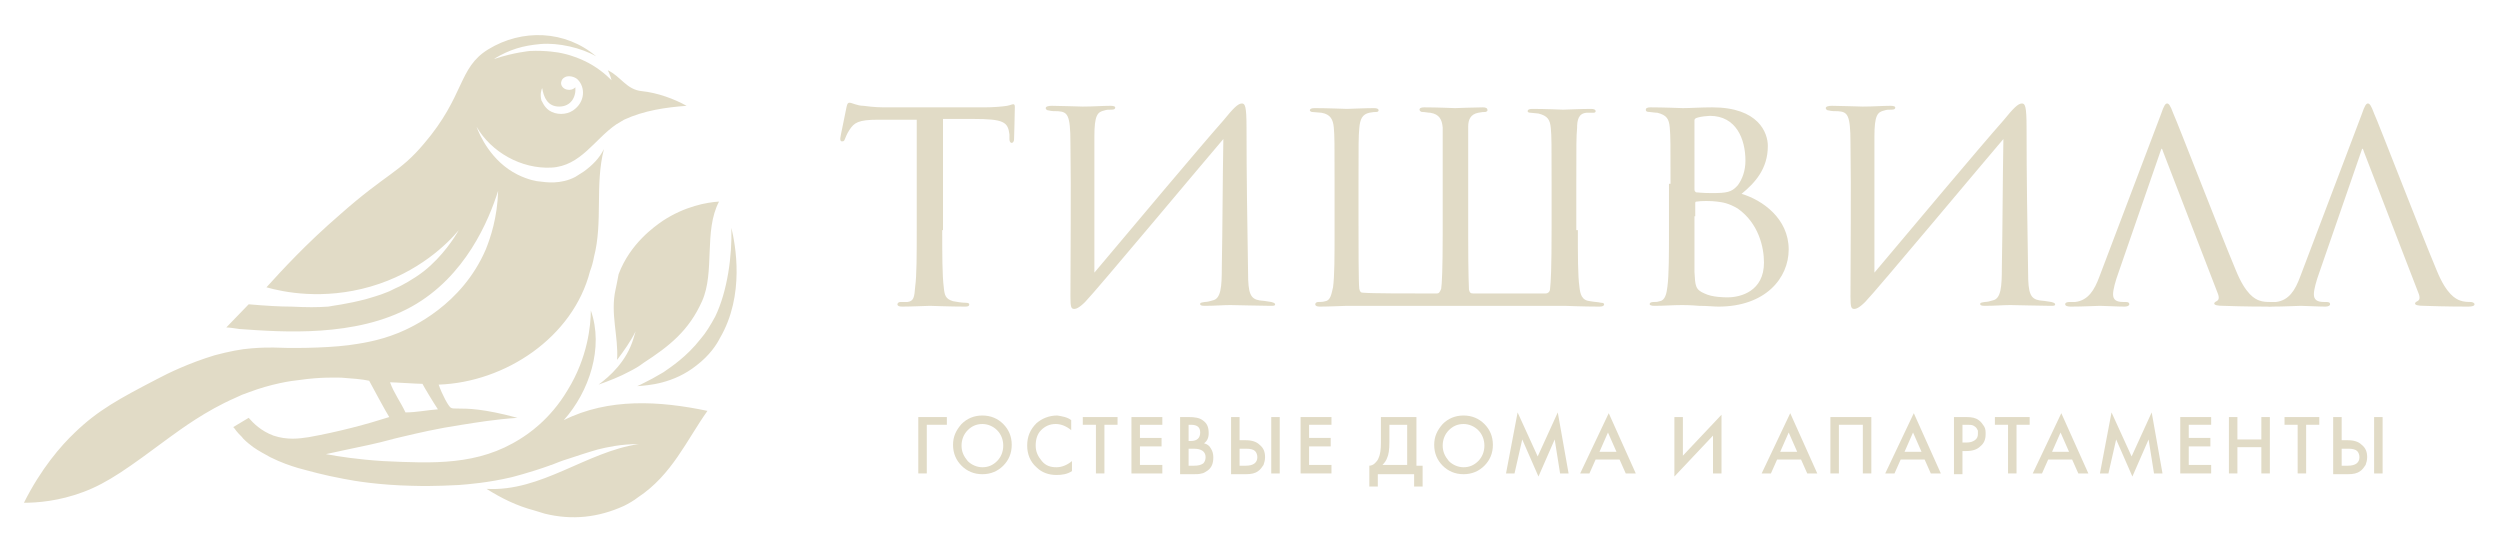 <?xml version="1.0" encoding="UTF-8"?> <svg xmlns="http://www.w3.org/2000/svg" xmlns:xlink="http://www.w3.org/1999/xlink" version="1.1" id="Слой_1" x="0px" y="0px" viewBox="0 0 323.7 71.3" style="enable-background:new 0 0 323.7 71.3;" xml:space="preserve"> <style type="text/css"> .st0{fill:#E1DBC6;} </style> <g> <g> <g> <path class="st0" d="M122,29.8c0,3.1,0,5.9,0.2,7.4c0.1,1,0.2,1.5,1.2,1.8c0.5,0.1,1.2,0.2,1.6,0.2s0.5,0.1,0.5,0.2 c0,0.2-0.1,0.3-0.5,0.3c-2,0-4.4-0.1-4.6-0.1c-0.2,0-2.5,0.1-3.6,0.1c-0.4,0-0.6-0.1-0.6-0.3c0-0.1,0.1-0.3,0.4-0.3s0.6,0,0.9,0 c0.8-0.1,0.9-0.6,1-2c0.2-1.4,0.2-4.3,0.2-7.3V15.5c-1.3,0-3.4,0-5,0c-2.6,0-3.1,0.4-3.7,1.3c-0.4,0.6-0.5,1-0.6,1.2 c-0.1,0.3-0.2,0.3-0.4,0.3s-0.2-0.2-0.2-0.4c0-0.2,0.6-2.9,0.8-4c0.1-0.5,0.2-0.6,0.4-0.6c0.3,0,1,0.4,1.8,0.4 c1.4,0.2,2.5,0.2,2.6,0.2h13.1c1.1,0,2.3-0.1,2.9-0.2c0.5-0.1,0.6-0.2,0.8-0.2c0.2,0,0.2,0.2,0.2,0.4c0,1.1-0.1,3.8-0.1,4.1 c0,0.4-0.2,0.5-0.3,0.5c-0.2,0-0.3-0.2-0.3-0.5c0-0.1,0-0.2,0-0.6c-0.2-1.6-0.7-2-4.7-2c-1.5,0-2.8,0-3.9,0V29.8z"></path> <path class="st0" d="M141.7,35.3c4.8-5.7,13.6-16.2,16.7-19.7c1.3-1.6,1.9-2.2,2.4-2.2c0.4,0,0.6,0.3,0.6,3.1 c0,6.4,0.1,12.4,0.2,18.8c0,2.7,0.3,3.4,1.5,3.6c0.2,0,0.9,0.1,1.5,0.2c0.4,0.1,0.5,0.2,0.5,0.3c0,0.2-0.2,0.2-0.6,0.2 c-1.3,0-4.6-0.1-5.2-0.1c-0.9,0-2,0.1-3.3,0.1c-0.5,0-0.6-0.1-0.6-0.2c0-0.2,0-0.2,0.6-0.3c0.3,0,0.7-0.1,1-0.2 c1.1-0.2,1.2-1.8,1.2-4.3c0.1-5.4,0.1-10.9,0.2-16.6c-1.9,2.2-16.6,19.8-17.9,21.1c-0.8,0.8-1.2,0.9-1.4,0.9 c-0.4,0-0.5-0.2-0.5-1.6c0-5.5,0.1-13.3,0-19.9c0-3.7-0.4-4-1.6-4.1c-0.4,0-0.9,0-1.2-0.1c-0.3,0-0.4-0.2-0.4-0.3 c0-0.2,0.3-0.3,0.8-0.3c1.1,0,3.5,0.1,4,0.1c1.3,0,2.6-0.1,3.6-0.1c0.4,0,0.6,0.1,0.6,0.2c0,0.2-0.1,0.3-0.5,0.3 c-0.4,0-0.6,0-0.9,0.1c-0.9,0.2-1.3,0.6-1.3,3.4L141.7,35.3z"></path> <path class="st0" d="M204.3,29.8c0,3.3,0,5.9,0.2,7.3c0.1,1,0.3,1.8,1.4,1.9c0.5,0.1,1,0.1,1.4,0.2c0.3,0,0.4,0.1,0.4,0.2 c0,0.2-0.2,0.3-0.6,0.3c-2.1,0-4.4-0.1-4.5-0.1h-28.2c-0.2,0-2.4,0.1-3.5,0.1c-0.4,0-0.6-0.1-0.6-0.3c0-0.2,0.2-0.3,0.4-0.3 c0.3,0,0.6,0,0.9-0.1c0.7-0.1,0.8-1,1-1.8c0.2-1.4,0.2-4.1,0.2-7.4v-6c0-5.3,0-6.2-0.1-7.3c-0.1-1-0.4-1.7-1.6-1.9 c-0.3,0-0.9-0.1-1.2-0.1c-0.1,0-0.3-0.1-0.3-0.2c0-0.2,0.2-0.3,0.6-0.3c1.7,0,4,0.1,4.2,0.1c0.2,0,2.4-0.1,3.5-0.1 c0.4,0,0.6,0.1,0.6,0.3c0,0.1-0.1,0.2-0.3,0.2c-0.2,0-0.4,0-0.9,0.1c-0.9,0.2-1.2,0.8-1.3,2c-0.1,1.1-0.1,2-0.1,7.1v5.2 c0,2.4,0,7.8,0.1,8.5c0.1,0.4,0.2,0.5,0.5,0.5c1.1,0.1,5.7,0.1,9.5,0.1c0.3,0,0.4-0.1,0.6-0.6c0.1-0.5,0.2-2.7,0.2-7v-6.6 c0-5.3,0-6.2,0-7.3c-0.1-1-0.4-1.7-1.6-1.9c-0.3,0-0.7-0.1-1-0.1c-0.3,0-0.4-0.2-0.4-0.3c0-0.2,0.2-0.3,0.6-0.3 c1.7,0,3.9,0.1,4,0.1c0.2,0,2.5-0.1,3.6-0.1c0.4,0,0.6,0.1,0.6,0.4c0,0.1-0.2,0.2-0.3,0.2c-0.2,0-0.4,0-0.9,0.1 c-1,0.2-1.3,0.9-1.3,1.8c0,1.1,0,2.1,0,7.4v6.6c0,5.5,0.1,6.8,0.1,7.1c0.1,0.4,0.2,0.5,0.6,0.5h9.3c0.4,0,0.6-0.3,0.6-0.6 c0.1-0.9,0.2-2.4,0.2-8v-5.5c0-5.3,0-6.2-0.1-7.3c-0.1-1.1-0.4-1.6-1.6-1.9c-0.2,0-0.8-0.1-1-0.1c-0.3,0-0.4-0.1-0.4-0.2 c0-0.2,0.2-0.3,0.6-0.3c1.7,0,3.9,0.1,4,0.1c0.2,0,2.4-0.1,3.6-0.1c0.4,0,0.6,0.1,0.6,0.3c0,0.2-0.2,0.2-0.4,0.2 c-0.2,0-0.5,0-0.8,0c-1,0.1-1.2,0.9-1.2,2c-0.1,1.1-0.1,2-0.1,7.3V29.8z"></path> <path class="st0" d="M216.3,23.8c0-5.2,0-6.2-0.1-7.3c-0.1-1.1-0.4-1.6-1.6-1.9c-0.3,0-0.9-0.1-1-0.1c-0.4,0-0.5-0.1-0.5-0.3 c0-0.2,0.2-0.3,0.6-0.3c1.7,0,4.1,0.1,4.2,0.1c1,0,2.3-0.1,3.8-0.1c6,0,7.2,3.3,7.2,5c0,3-1.7,4.8-3.4,6.2 c2.7,0.8,6.1,3.2,6.1,7.2c0,3.7-3,7.4-9.1,7.4c-0.6,0-1.4-0.1-2.5-0.1c-1.1-0.1-2.1-0.1-2.2-0.1c-1.2,0-2.3,0.1-3.6,0.1 c-0.4,0-0.6-0.1-0.6-0.2c0-0.1,0-0.3,0.6-0.3c0.3,0,0.4,0,0.7-0.1c0.7-0.1,0.9-1,1-1.9c0.2-1.5,0.2-4.2,0.2-7.3V23.8z M219.4,24.5c0,0.3,0.1,0.3,0.2,0.4c0.2,0,0.7,0.1,2,0.1c2,0,2.6-0.1,3.4-1c0.6-0.8,1-1.9,1-3.2c0-2.8-1.2-5.8-4.6-5.8 c-0.3,0-1.2,0.1-1.5,0.2c-0.4,0.1-0.5,0.2-0.5,0.4V24.5z M219.4,28c0,2.5,0,6.9,0,7.2c0.1,1.8,0.1,2.3,1.3,2.8 c1,0.5,2.6,0.5,3,0.5c1.7,0,4.7-0.8,4.7-4.5c0-2-0.7-5.1-3.4-7c-1.2-0.7-1.9-0.8-2.7-0.9c-0.7-0.1-2.1-0.1-2.6,0 c-0.1,0-0.2,0-0.2,0.2V28z"></path> <path class="st0" d="M242.7,35.3c4.8-5.7,13.6-16.2,16.7-19.7c1.3-1.6,1.9-2.2,2.4-2.2c0.4,0,0.6,0.3,0.6,3.1 c0,6.4,0.1,12.4,0.2,18.8c0,2.7,0.3,3.4,1.5,3.6c0.2,0,0.9,0.1,1.5,0.2c0.4,0.1,0.5,0.2,0.5,0.3c0,0.2-0.2,0.2-0.6,0.2 c-1.3,0-4.6-0.1-5.2-0.1c-0.9,0-2,0.1-3.3,0.1c-0.5,0-0.6-0.1-0.6-0.2c0-0.2,0-0.2,0.6-0.3c0.3,0,0.7-0.1,1-0.2 c1.1-0.2,1.2-1.8,1.2-4.3c0.1-5.4,0.1-10.9,0.2-16.6c-1.9,2.2-16.6,19.8-17.9,21.1c-0.8,0.8-1.2,0.9-1.4,0.9 c-0.4,0-0.5-0.2-0.5-1.6c0-5.5,0.1-13.3,0-19.9c0-3.7-0.4-4-1.6-4.1c-0.4,0-0.9,0-1.2-0.1c-0.3,0-0.4-0.2-0.4-0.3 c0-0.2,0.3-0.3,0.8-0.3c1.1,0,3.5,0.1,4,0.1c1.3,0,2.6-0.1,3.6-0.1c0.4,0,0.6,0.1,0.6,0.2c0,0.2-0.1,0.3-0.5,0.3 c-0.4,0-0.6,0-0.9,0.1c-0.9,0.2-1.3,0.6-1.3,3.4L242.7,35.3z"></path> <path class="st0" d="M280.1,19.7c-0.2-0.6-0.2-0.6-0.4,0l-5.4,15.6c-0.4,1.1-0.7,2.2-0.7,2.8c0,0.7,0.4,1,1.3,1 c0.1,0,0.2,0,0.3,0c0.4,0,0.5,0.1,0.5,0.3c0,0.2-0.3,0.3-0.6,0.3c-0.9,0-2.7-0.1-3.2-0.1c-0.4,0-2.1,0.1-3.8,0.1 c-0.4,0-0.7-0.1-0.7-0.3c0-0.2,0.2-0.3,0.6-0.3c0.2,0,0.5,0,0.7,0c1.7-0.2,2.5-1.6,3.1-3.2l8-21.1c0.4-1.2,0.6-1.4,0.8-1.4 c0.2,0,0.4,0.2,0.8,1.3c0.6,1.3,6,15.3,8.1,20.3c1.3,3.2,2.5,3.7,3,3.9c0.5,0.2,1.1,0.2,1.4,0.2c0.2,0,0.5,0.1,0.5,0.3 c0,0.2-0.3,0.3-0.8,0.3c-0.4,0-3,0-5.7-0.1c-0.8,0-1.2-0.1-1.2-0.3c0-0.1,0.1-0.2,0.3-0.3c0.2-0.1,0.4-0.3,0.2-0.9L280.1,19.7z"></path> <path class="st0" d="M306.1,19.7c-0.2-0.6-0.2-0.6-0.4,0l-5.4,15.6c-0.4,1.1-0.7,2.2-0.7,2.8c0,0.7,0.4,1,1.3,1 c0.1,0,0.2,0,0.3,0c0.4,0,0.5,0.1,0.5,0.3c0,0.2-0.3,0.3-0.6,0.3c-0.9,0-2.7-0.1-3.2-0.1c-0.4,0-2.1,0.1-3.8,0.1 c-0.4,0-0.7-0.1-0.7-0.3c0-0.2,0.2-0.3,0.6-0.3c0.2,0,0.5,0,0.7,0c1.7-0.2,2.5-1.6,3.1-3.2l8-21.1c0.4-1.2,0.6-1.4,0.8-1.4 c0.2,0,0.4,0.2,0.8,1.3c0.6,1.3,6,15.3,8.1,20.3c1.3,3.2,2.5,3.7,3,3.9c0.5,0.2,1.1,0.2,1.4,0.2c0.2,0,0.5,0.1,0.5,0.3 c0,0.2-0.3,0.3-0.8,0.3c-0.4,0-3,0-5.7-0.1c-0.8,0-1.2-0.1-1.2-0.3c0-0.1,0.1-0.2,0.3-0.3c0.2-0.1,0.4-0.3,0.2-0.9L306.1,19.7z"></path> </g> <g> <path class="st0" d="M118.9,61.3V54h3.7V55H120v6.3H118.9z"></path> <path class="st0" d="M124.5,54.9c0.7-0.7,1.6-1.1,2.7-1.1c1.1,0,2,0.4,2.7,1.1c0.7,0.7,1.1,1.6,1.1,2.7s-0.4,2-1.1,2.7 c-0.7,0.7-1.6,1.1-2.7,1.1c-1.1,0-2-0.4-2.7-1.1c-0.7-0.7-1.1-1.6-1.1-2.7S123.8,55.7,124.5,54.9z M125.3,59.7 c0.5,0.5,1.2,0.8,1.9,0.8c0.8,0,1.4-0.3,1.9-0.8c0.5-0.5,0.8-1.2,0.8-2c0-0.8-0.3-1.5-0.8-2c-0.5-0.5-1.2-0.8-1.9-0.8 c-0.8,0-1.4,0.3-1.9,0.8c-0.5,0.5-0.8,1.2-0.8,2C124.5,58.5,124.8,59.1,125.3,59.7z"></path> <path class="st0" d="M138.7,54.4v1.3c-0.6-0.5-1.3-0.8-2-0.8c-0.8,0-1.4,0.3-1.9,0.8s-0.7,1.2-0.7,2c0,0.8,0.3,1.4,0.8,2 s1.1,0.8,1.9,0.8c0.7,0,1.4-0.3,2-0.8v1.3c-0.6,0.4-1.3,0.5-2,0.5c-1,0-1.9-0.3-2.6-1c-0.8-0.7-1.2-1.7-1.2-2.8 c0-1.2,0.4-2.1,1.2-2.9c0.7-0.6,1.6-1,2.7-1C137.5,53.9,138.2,54,138.7,54.4z"></path> <path class="st0" d="M144.6,55H143v6.3h-1.1V55h-1.7V54h4.5V55z"></path> <path class="st0" d="M150.5,54V55h-2.9v1.7h2.8v1.1h-2.8v2.4h2.9v1.1h-4V54H150.5z"></path> <path class="st0" d="M152.8,54h1.1c0.8,0,1.4,0.1,1.8,0.4c0.6,0.4,0.8,0.9,0.8,1.7c0,0.6-0.2,1-0.6,1.3c0.4,0.1,0.7,0.3,0.9,0.7 c0.2,0.3,0.3,0.7,0.3,1.1c0,0.8-0.2,1.3-0.7,1.7c-0.3,0.2-0.6,0.4-0.8,0.4c-0.3,0.1-0.7,0.1-1.1,0.1h-1.7V54z M153.9,55v2.1h0.3 c0.8,0,1.2-0.4,1.2-1.1c0-0.7-0.4-1-1.2-1H153.9z M153.9,58.1v2.2h0.7c0.6,0,0.9-0.1,1.2-0.3c0.2-0.2,0.3-0.5,0.3-0.8 c0-0.7-0.5-1.1-1.5-1.1H153.9z"></path> <path class="st0" d="M159.4,61.3V54h1.1v3h0.8c0.8,0,1.4,0.2,1.8,0.6c0.5,0.4,0.7,0.9,0.7,1.6c0,0.4-0.1,0.7-0.2,1 c-0.2,0.3-0.4,0.6-0.7,0.8c-0.4,0.3-0.9,0.4-1.6,0.4H159.4z M160.5,58v2.3h0.8c1,0,1.5-0.4,1.5-1.1c0-0.3-0.1-0.6-0.3-0.8 c-0.2-0.2-0.6-0.3-1.1-0.3H160.5z M164.6,54h1.1v7.3h-1.1V54z"></path> <path class="st0" d="M172.4,54V55h-2.9v1.7h2.8v1.1h-2.8v2.4h2.9v1.1h-4V54H172.4z"></path> <path class="st0" d="M178.8,54h4.6v6.3h0.8V63h-1.1v-1.6h-4.7V63h-1.1v-2.7c0.2,0,0.5-0.1,0.7-0.3c0.2-0.2,0.4-0.4,0.5-0.7 c0.2-0.4,0.3-1.1,0.3-1.9V54z M179.9,55v2.3c0,0.9-0.1,1.6-0.3,2c-0.1,0.3-0.3,0.6-0.6,0.9h3.2V55H179.9z"></path> <path class="st0" d="M186.8,54.9c0.7-0.7,1.6-1.1,2.7-1.1s2,0.4,2.7,1.1c0.7,0.7,1.1,1.6,1.1,2.7s-0.4,2-1.1,2.7 c-0.7,0.7-1.6,1.1-2.7,1.1s-2-0.4-2.7-1.1c-0.7-0.7-1.1-1.6-1.1-2.7S186.1,55.7,186.8,54.9z M187.6,59.7c0.5,0.5,1.2,0.8,1.9,0.8 c0.8,0,1.4-0.3,1.9-0.8c0.5-0.5,0.8-1.2,0.8-2c0-0.8-0.3-1.5-0.8-2c-0.5-0.5-1.2-0.8-1.9-0.8c-0.8,0-1.4,0.3-1.9,0.8 c-0.5,0.5-0.8,1.2-0.8,2C186.8,58.5,187.1,59.1,187.6,59.7z"></path> <path class="st0" d="M196.1,61.3H195l1.5-7.9l2.6,5.7l2.6-5.7l1.4,7.9h-1.1l-0.7-4.4l-2.1,4.8l-2.1-4.8L196.1,61.3z"></path> <path class="st0" d="M210.5,61.3l-0.8-1.8h-3.1l-0.8,1.8h-1.2l3.7-7.8l3.5,7.8H210.5z M207.1,58.5h2.2l-1.1-2.5L207.1,58.5z"></path> <path class="st0" d="M221.8,61.3v-4.9l-5,5.3V54h1.1v5l5-5.3v7.6H221.8z"></path> <path class="st0" d="M234,61.3l-0.8-1.8h-3.1l-0.8,1.8h-1.2l3.7-7.8l3.5,7.8H234z M230.5,58.5h2.2l-1.1-2.5L230.5,58.5z"></path> <path class="st0" d="M236.9,54h5.4v7.3h-1.1V55h-3.1v6.3h-1.1V54z"></path> <path class="st0" d="M250,61.3l-0.8-1.8h-3.1l-0.8,1.8h-1.2l3.7-7.8l3.5,7.8H250z M246.6,58.5h2.2l-1.1-2.5L246.6,58.5z"></path> <path class="st0" d="M253,54h1.6c0.7,0,1.2,0.1,1.6,0.4c0.3,0.2,0.5,0.5,0.7,0.8c0.2,0.3,0.2,0.7,0.2,1c0,0.7-0.2,1.2-0.7,1.6 c-0.4,0.4-1,0.6-1.8,0.6h-0.5v3H253V54z M254.1,55v2.3h0.5c0.5,0,0.8-0.1,1.1-0.3s0.4-0.5,0.4-0.8c0-0.1,0-0.2,0-0.4 c0-0.1-0.1-0.2-0.2-0.4c-0.1-0.1-0.2-0.2-0.4-0.3s-0.5-0.1-0.8-0.1H254.1z"></path> <path class="st0" d="M262.8,55h-1.7v6.3H260V55h-1.7V54h4.5V55z"></path> <path class="st0" d="M269.1,61.3l-0.8-1.8h-3.1l-0.8,1.8h-1.2l3.7-7.8l3.5,7.8H269.1z M265.7,58.5h2.2l-1.1-2.5L265.7,58.5z"></path> <path class="st0" d="M273,61.3h-1.1l1.5-7.9l2.6,5.7l2.6-5.7l1.4,7.9h-1.1l-0.7-4.4l-2.1,4.8l-2.1-4.8L273,61.3z"></path> <path class="st0" d="M286.3,54V55h-2.9v1.7h2.8v1.1h-2.8v2.4h2.9v1.1h-4V54H286.3z"></path> <path class="st0" d="M289.7,54v2.9h3.1V54h1.1v7.3h-1.1v-3.4h-3.1v3.4h-1.1V54H289.7z"></path> <path class="st0" d="M300.3,55h-1.7v6.3h-1.1V55h-1.7V54h4.5V55z"></path> <path class="st0" d="M302.1,61.3V54h1.1v3h0.8c0.8,0,1.4,0.2,1.8,0.6c0.5,0.4,0.7,0.9,0.7,1.6c0,0.4-0.1,0.7-0.2,1 c-0.2,0.3-0.4,0.6-0.7,0.8c-0.4,0.3-0.9,0.4-1.6,0.4H302.1z M303.2,58v2.3h0.8c1,0,1.5-0.4,1.5-1.1c0-0.3-0.1-0.6-0.3-0.8 c-0.2-0.2-0.6-0.3-1.1-0.3H303.2z M307.4,54h1.1v7.3h-1.1V54z"></path> </g> </g> <path class="st0" d="M91.6,53.2c-6.2-1.3-12.8-1.7-18.6,1.2c3.3-3.7,5.2-9.4,3.5-14.2c0,1.9-0.4,6.1-3,10.3 c-2.3,3.9-5.3,5.8-6.1,6.3c-5.5,3.5-11.3,3.2-17.8,2.9c-3.2-0.2-5.8-0.6-7.4-0.9c1.3-0.3,3.3-0.7,5.6-1.2c2.3-0.5,2.7-0.7,4.5-1.1 c1.7-0.4,4.2-1,7.5-1.5c1.9-0.3,4.3-0.7,7.2-0.9c-4.4-1.2-6.5-1.2-7.6-1.2c-0.5,0-0.9,0-1-0.1c-0.3-0.1-1.2-1.8-1.6-3 c8.6-0.3,17.4-6.1,19.6-14.7c0.2-0.5,0.4-1.2,0.5-1.8c1.2-4.6,0.1-9.4,1.3-14c-0.6,1.2-1.5,2.1-2.6,2.9c-0.3,0.2-0.8,0.5-1.1,0.7 c-1.9,1-3.8,0.7-4.6,0.6c-0.3,0-1.5-0.2-2.9-0.9c-3.4-1.7-4.9-5.1-5.3-6.2c1.9,3.3,5.8,5.5,9.7,5.3c3.8-0.2,5.6-3.7,8.4-5.6 c0.3-0.2,0.7-0.4,1-0.6c2.6-1.2,5.4-1.6,8.1-1.8c-1.6-0.9-3.8-1.7-5.8-1.9c-2-0.2-2.7-1.9-4.4-2.7c0.1,0.2,0.2,0.4,0.3,0.7 c0.1,0.2,0.1,0.4,0.2,0.6c-0.8-0.8-2-1.8-3.5-2.5c-0.4-0.2-1.5-0.7-2.9-1c-0.4-0.1-2.1-0.4-4.2-0.3c0,0-2.1,0.2-4.5,1 c0,0-0.1,0-0.1,0c0,0,0,0,0,0c2-1.2,3.7-1.7,6-1.9c2.3-0.2,5.3,0.5,7.2,1.6c-4-3.4-9.6-3.6-14-0.9c-3.9,2.4-3,6-8.3,12.2 c-3.2,3.8-4.8,3.8-10.9,9.2c-4.4,3.8-7.5,7.2-9.5,9.4c2.1,0.6,7.3,1.7,13.5-0.1c6.2-1.8,10-5.6,11.4-7.3c-0.5,0.9-2.1,3.4-4.5,5.3 c-1.4,1.1-3,1.9-3.2,2c-0.7,0.3-1.2,0.6-1.5,0.7c-1.2,0.5-2.1,0.7-2.7,0.9c-2.6,0.7-4.6,0.9-5,1c-1.5,0.1-2.6,0.1-4.8,0 c-1.4,0-3.2-0.1-5.5-0.3c-1,1-1.9,2-2.9,3c0.4,0,1,0.1,1.7,0.2c5.6,0.4,15.1,1.1,22.3-2.9c7-3.9,10-11.2,11.2-15 c-0.1,3.5-1,6.1-1.6,7.6c-3.1,7.2-9.6,10.1-11.3,10.8c-2.7,1.1-5.1,1.4-6.5,1.6c-3.2,0.4-7.8,0.4-9.7,0.3c-0.7,0-1.6,0-2.8,0.1 c-1.4,0.1-2.9,0.4-4.8,0.9c-3.3,1-6,2.3-7.5,3.1c-4.8,2.5-7.6,4-10.6,6.9c-1.8,1.7-4.4,4.7-6.6,9.1c1.7,0,4.5-0.2,7.7-1.4 c3.2-1.2,5.8-3.1,11.2-7.1c1.4-1,4.6-3.4,8.5-5.1c0.6-0.3,1.1-0.5,1.7-0.7c2.9-1.1,5.5-1.5,6.6-1.6c2.7-0.4,4.8-0.3,5.4-0.3 c1.4,0.1,2.7,0.2,3.6,0.4c0.7,1.3,2.1,3.9,2.6,4.7c-2.8,0.9-6.5,1.9-10.4,2.6c-1.3,0.2-2.8,0.4-4.6-0.2c-1.6-0.6-2.6-1.6-3.2-2.3 c-0.3,0.2-0.7,0.4-1,0.6c-0.3,0.2-0.7,0.4-1,0.6c0.2,0.2,0.1,0.1,0.4,0.5c0.4,0.5,0.7,0.7,0.9,1c0.5,0.5,0.9,0.8,1.3,1.1 c0.7,0.5,1.5,0.9,2.2,1.3c1.4,0.7,2.6,1.1,3.6,1.4c1.5,0.4,3.2,0.9,5.9,1.4c1.5,0.3,4.6,0.8,8.8,0.9c3.2,0.1,5.6-0.1,6.1-0.1 c1.3-0.1,3.8-0.3,6.8-1c0,0,2.4-0.6,4.9-1.5c0.2-0.1,0.3-0.1,0.3-0.1c0.8-0.3,1.2-0.5,2.2-0.8c0.9-0.3,2.4-0.8,3.8-1.2 c1.2-0.3,3-0.7,5.3-0.7c-6.8,1-12.6,6.2-19.7,5.8c1.9,1.2,3.9,2.2,6.2,2.8c0.4,0.1,0.9,0.3,1.3,0.4l0,0c3.6,0.9,7,0.5,10.3-1 c0,0,0,0,0,0c0.6-0.3,1.3-0.7,1.8-1.1c0,0,0,0,0,0C87,61.5,88.9,57,91.6,53.2z M70.2,11.4c0.2,1.2,0.7,2.4,2.2,2.4 c1.5,0,2.2-1.2,2.1-2.5c-0.3,0.3-0.7,0.4-1.1,0.3c-0.5-0.1-0.9-0.6-0.7-1.1c0.1-0.4,0.6-0.6,0.7-0.6c0.5-0.1,1.1,0.1,1.4,0.4 c1,1,1,2.9-0.6,4c-0.9,0.6-2.2,0.6-3.1,0c-0.7-0.5-0.9-1.2-1-1.3C69.9,12.2,70.1,11.6,70.2,11.4z M50.5,49.5c0.6,0,3.5,0.2,4.2,0.2 c0.2,0.4,1.4,2.4,2,3.3c-1.4,0.1-2.8,0.4-4.2,0.4C51.9,52.1,51,50.9,50.5,49.5z M94.7,29.5c0.5,2.1,1.8,8.7-1.5,14.3 c-0.4,0.8-1.3,2.2-3,3.5c-3,2.4-6.3,2.6-7.7,2.7c0.5-0.2,1.2-0.6,2-1c0,0,0.7-0.4,1.4-0.8c1-0.7,3-2,4.8-4.3 c0.7-0.8,1.3-1.8,1.9-2.9C94.2,37.7,94.8,33.1,94.7,29.5z M79.7,37.5c-0.7,3.1,0.4,6.1,0.2,9.1c0.9-1.2,1.7-2.3,2.4-3.7 c-0.1,0.3-0.2,0.7-0.3,1c-0.9,2.9-3,4.8-4.5,5.9c1.4-0.5,2.7-1,4-1.7c0.6-0.3,1.3-0.7,1.8-1.1c3.4-2.2,5.9-4.2,7.6-8 c1.7-3.8,0.2-9.1,2.2-12.9c-1.6,0.1-4.4,0.6-7.3,2.5c-1,0.7-4.2,2.9-5.7,6.9C79.9,36.5,79.8,37.1,79.7,37.5z"></path> </g> </svg> 
